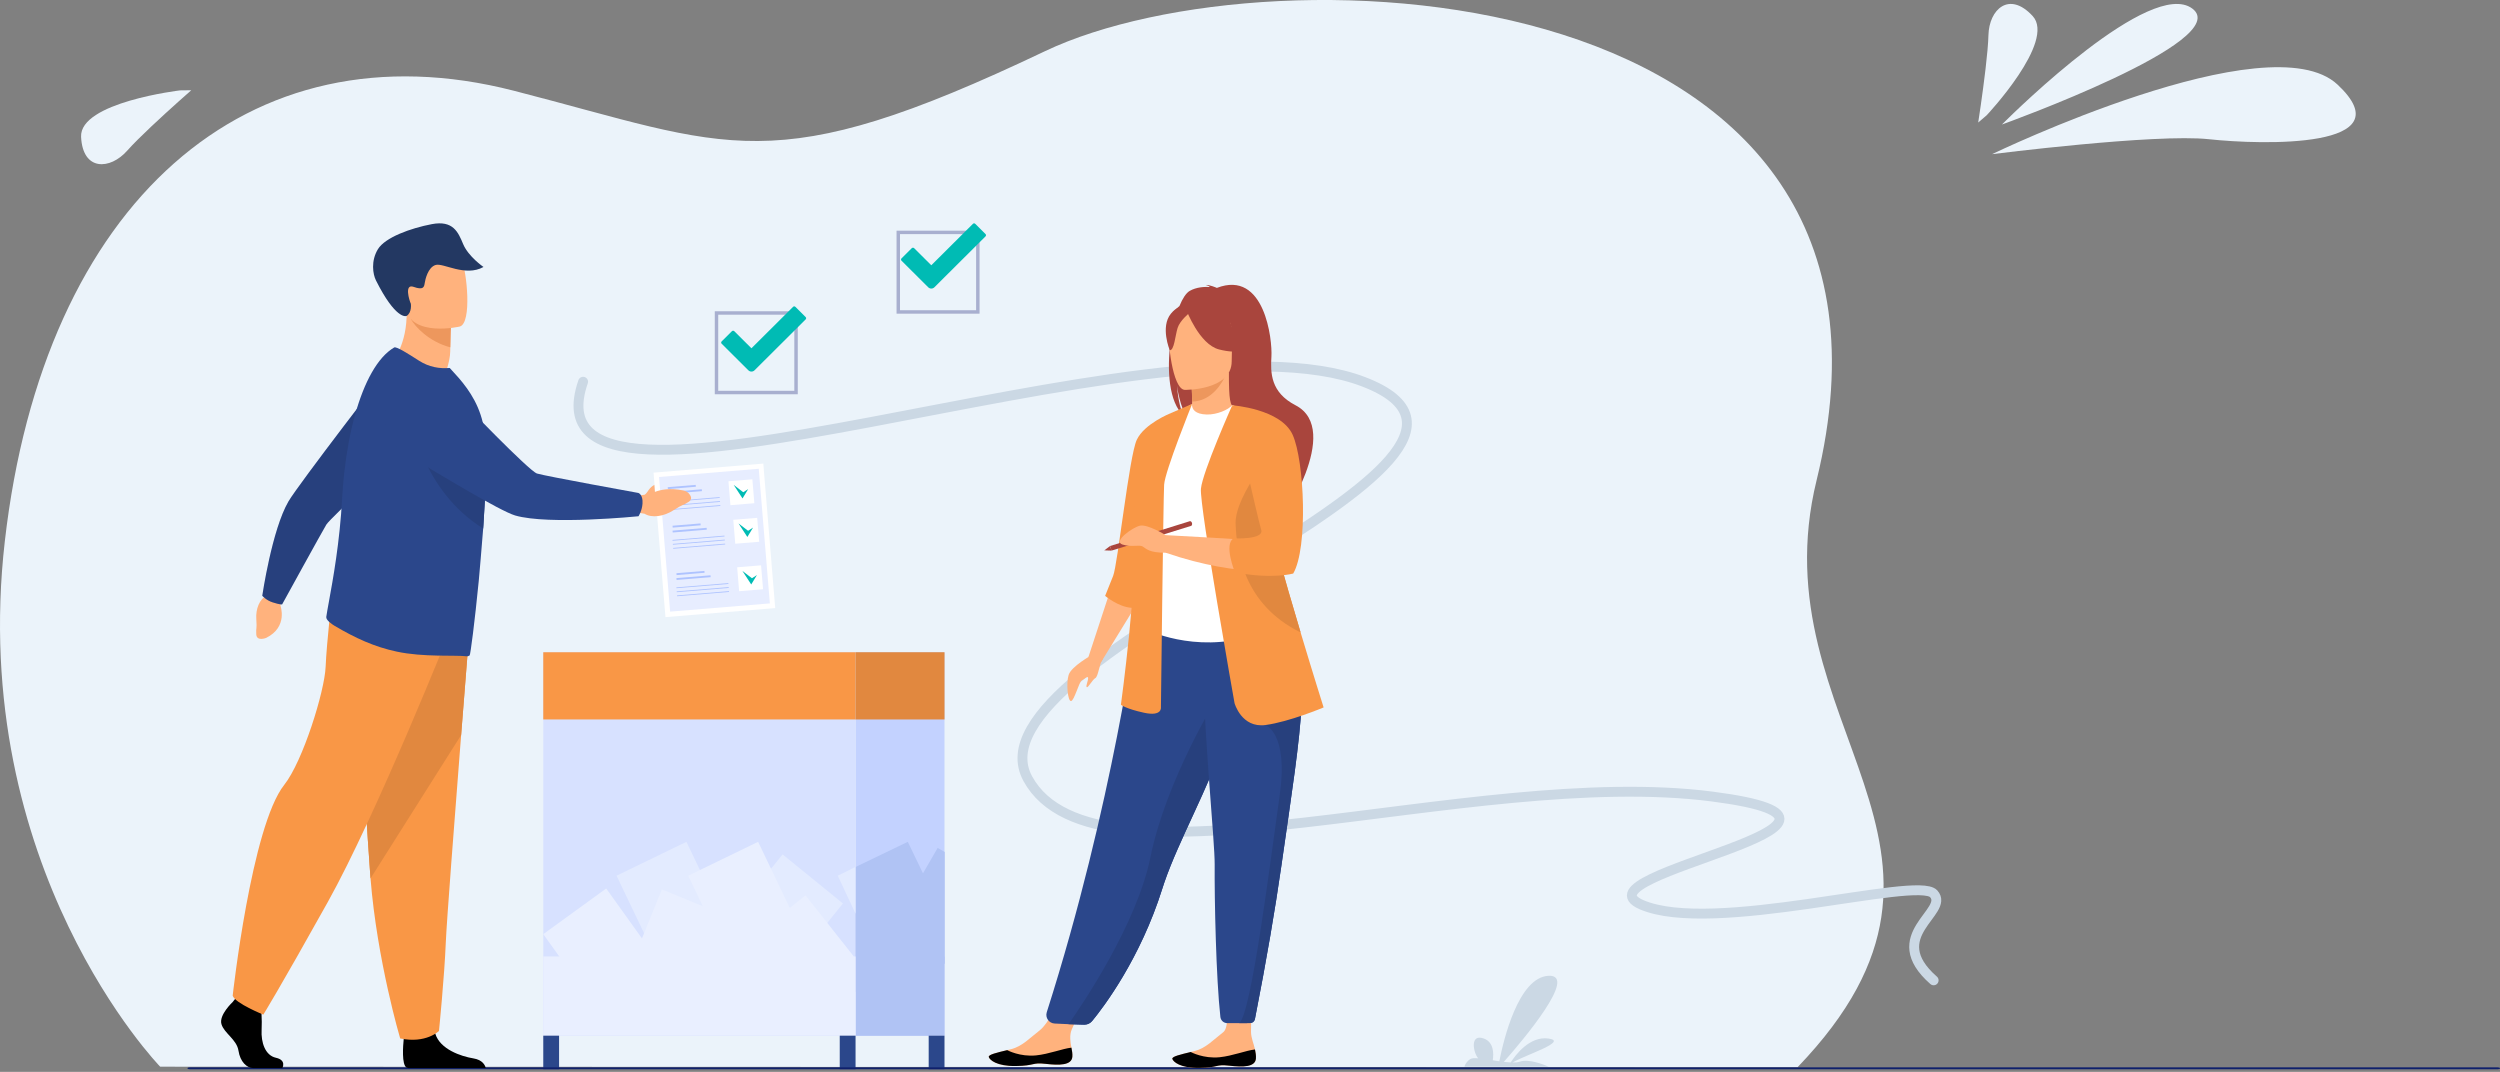 <?xml version="1.0" encoding="UTF-8"?>
<svg width="800px" height="343px" viewBox="0 0 800 343" version="1.1" xmlns="http://www.w3.org/2000/svg" xmlns:xlink="http://www.w3.org/1999/xlink">
    <rect x="0" y="0" width="800" height="343" fill="#808080" stroke="none"/>
    <title>D9115101-893D-46C8-9C16-0AA4D35A0C68@2x</title>
    <defs>
        <polygon id="path-1" points="99.932 21.507 128.393 21.507 128.393 0.003 99.932 0.003"></polygon>
        <path d="M25.779,236.661 L30.881,236.818 C31.792,236.846 32.666,236.452 33.246,235.75 C36.675,231.597 48.632,216.053 55.813,193.208 C56.011,192.581 56.217,191.949 56.437,191.309 C61.062,177.827 70.648,160.903 75.699,145.583 C76.504,143.144 77.226,140.846 77.872,138.674 C78.08,137.976 78.281,137.293 78.474,136.62 L73.103,132.543 C73.103,132.543 56.974,158.66 51.982,183.236 C47.645,204.585 30.276,230.273 25.779,236.661" id="path-2"></path>
        <path d="M80.386,236.33 C81.829,236.33 82.944,236.322 83.734,236.311 C84.572,236.3 85.288,235.701 85.451,234.879 C89.21,215.728 91.904,199.805 93.879,186.038 C95.536,174.464 97.012,164.544 98.146,156.002 C99.288,147.405 100.082,140.209 100.365,134.127 L88.801,140.93 C88.801,140.93 96.182,143.535 93.366,163.25 C90.55,182.965 84.306,233.542 80.386,236.33" id="path-3"></path>
        <path d="M79.239,76.582 C79.583,85.287 81.631,102.186 99.895,111.23 C99.941,111.254 99.99,111.279 100.039,111.301 C95.099,94.802 88.982,73.538 86.099,60.124 C82.743,65.137 79.052,71.789 79.239,76.582" id="path-4"></path>
        <path d="M79.691,127.379 C79.691,127.379 78.367,143.893 76.812,163.744 L47.816,209.623 C47.784,209.191 47.751,208.757 47.718,208.323 C45.758,181.523 42.708,125.092 42.708,125.092 L79.691,127.379" id="path-5"></path>
        <path d="M16.462,121.276 C19.103,122.122 19.526,121.932 19.526,121.932 C19.526,121.932 32.379,98.53 33.681,96.387 C34.982,94.247 60.97,70.148 60.97,70.148 L54.291,45.245 C54.291,45.245 24.734,83.519 21.542,89.012 C16.268,98.088 13.177,119.165 13.177,119.165 C13.177,119.165 14.388,120.608 16.462,121.276" id="path-6"></path>
        <path d="M84.727,79.925 C84.635,85.041 84.338,90.789 83.937,96.629 C83.912,96.973 83.888,97.321 83.863,97.668 C64.026,85.249 60.97,62.528 60.97,62.528 C70.729,62.956 78.482,65.199 84.458,68.408 C84.739,71.534 84.807,75.492 84.727,79.925" id="path-7"></path>
    </defs>
    <g id="Mobile" stroke="none" stroke-width="1" fill="none" fill-rule="evenodd">
        <g id="Home" transform="translate(60, -664)">
            <g id="Hero" transform="translate(-60, 131)">
                <g id="Image-00" transform="translate(0, 533)">
                    <g id="Group-11">
                        <path d="M1.547,173.153 C13.965,64.803 79.253,7.157 164.426,29.035 C234.046,46.919 246.498,58.259 334.312,16.416 C407.316,-18.37 621.123,-8.748 581.313,153.679 C562.048,232.283 642.901,271.121 575.223,341.51 L51.257,341.343 C51.257,341.343 -10.447,277.794 1.547,173.153 Z" id="Fill-2" fill="#EBF3FA"></path>
                        <g id="Group" transform="translate(173.846, 208.718)">
                            <polygon id="Fill-104" fill="#C3D2FF" points="99.932 122.701 128.393 122.701 128.393 0 99.932 0"></polygon>
                            <polyline id="Fill-106" fill="#B0C3F4" points="128.465 63.92 128.465 99.762 124.005 97.185 118.824 94.196 114.65 91.784 113.353 91.038 110.684 89.495 112.363 86.584 126.203 62.615 128.465 63.92"></polyline>
                            <polyline id="Fill-107" fill="#B0C3F4" points="104.951 110.748 114.393 87.62 85.656 75.888 76.216 99.018 104.951 110.748"></polyline>
                            <polyline id="Fill-109" fill="#B0C3F4" points="128.089 80.841 128.089 112.771 123.182 116.68 109.532 99.531 108.966 98.82 107.707 97.239 107.623 97.133 111.898 93.729 111.901 93.726 114.274 91.838 126.85 81.829 128.089 80.841"></polyline>
                            <polyline id="Fill-110" fill="#B0C3F4" points="128.089 84.4 128.089 89.606 112.242 97.239 110.032 98.305 108.966 98.82 107.62 99.469 94.147 71.504 97.917 69.687 116.65 60.662 128.089 84.4"></polyline>
                            <polygon id="Fill-111" fill="#B0C3F4" points="99.932 122.721 128.393 122.721 128.393 97.402 99.932 97.402"></polygon>
                            <polygon id="Fill-112" fill="#D7E1FF" points="0 122.701 99.932 122.701 99.932 0 0 0"></polygon>
                            <g id="Group-2" transform="translate(0, 60.662)">
                                <polyline id="Fill-113" fill="#E3EBFF" points="36.836 38.804 59.202 27.962 45.814 -1.48303022e-13 23.448 10.842 36.836 38.804"></polyline>
                                <polyline id="Fill-114" fill="#E3EBFF" points="57.194 28.168 76.505 43.868 95.889 19.726 76.578 4.026 57.194 28.168"></polyline>
                                <polyline id="Fill-115" fill="#E9EFFF" points="57.124 50.086 66.507 26.958 37.95 15.226 28.568 38.356 57.124 50.086"></polyline>
                                <polyline id="Fill-116" fill="#E9EFFF" points="18.038 54.721 38.176 40.111 20.138 14.936 8.26166827e-14 29.546 18.038 54.721"></polyline>
                                <polyline id="Fill-117" fill="#E9EFFF" points="59.777 36.471 75.238 56.018 99.371 36.688 83.91 17.141 59.777 36.471"></polyline>
                                <polyline id="Fill-118" fill="#E9EFFF" points="59.774 38.804 82.139 27.962 68.753 -1.48303022e-13 46.386 10.842 59.774 38.804"></polyline>
                                <polygon id="Fill-119" fill="#E9EFFF" points="0 61.983 99.932 61.983 99.932 36.684 0 36.684"></polygon>
                                <polyline id="Fill-120" fill="#E3EBFF" points="99.932 8.021 94.239 10.842 99.929 22.992 99.932 8.021"></polyline>
                            </g>
                            <polygon id="Fill-121" fill="#F99746" points="8.98806196e-15 21.507 99.932 21.507 99.932 0.003 8.98806196e-15 0.003"></polygon>
                            <g id="Fill-122">
                                <use fill="#F99746" xlink:href="#path-1"></use>
                                <use fill-opacity="0.1" fill="#000000" xlink:href="#path-1"></use>
                            </g>
                            <polygon id="Fill-127" fill="#2B478B" points="94.872 133.453 99.932 133.453 99.932 122.701 94.872 122.701"></polygon>
                            <polygon id="Fill-127-Copy" fill="#2B478B" points="123.333 133.453 128.393 133.453 128.393 122.701 123.333 122.701"></polygon>
                            <polygon id="Fill-129" fill="#2B478B" points="-1.17968313e-14 133.453 5.06 133.453 5.06 122.701 -1.17968313e-14 122.701"></polygon>
                        </g>
                        <path d="M483.525,339.993 C482.019,337.634 477.489,331.514 471.456,332.325 C464.883,333.206 478.718,337.532 482.952,340.009 C482.011,340.026 481.202,339.948 480.608,339.738 C477.777,338.733 472.929,340.664 471.378,341.339 L498.334,341.339 C498.145,340.697 497.662,339.647 496.407,338.882 C495.962,338.61 495.075,338.573 493.923,338.659 C495.529,336.774 496.639,330.757 492.178,332.304 C488.918,333.436 488.927,337.116 489.248,339.289 C488.555,339.4 487.85,339.507 487.156,339.61 C485.815,332.786 481.066,312.79 471.448,312.255 C461.693,311.716 479.717,332.996 485.72,339.799 C484.949,339.89 484.21,339.96 483.525,339.993" id="Fill-100" fill="#CBD8E4" transform="translate(483.471, 326.792) scale(-1, 1) translate(-483.471, -326.792) "></path>
                        <path d="M186.594,122.156 C165.807,182.026 369.706,96.688 436.325,122.156 C502.943,147.624 307.056,209.332 328.899,249.193 C350.741,289.054 470.04,244.812 547.931,254.896 C614.711,263.542 502.608,279.646 525.269,289.495 C547.931,299.344 613.458,280.211 618.766,285.996 C624.075,291.78 602.392,299.344 618.766,313.709" id="Path-2" stroke="#CBD8E4" stroke-width="3.162" stroke-linecap="round" stroke-linejoin="round"></path>
                        <path d="M32.256,56.291 C32.256,56.291 32.611,54.023 33.085,50.704 C34.01,44.229 35.399,33.755 35.533,28.318 C35.736,20.093 42.168,14.062 49.68,22.201 C57.191,30.339 34.978,53.953 34.978,53.953 L32.256,56.291" id="Fill-5" fill="#EBF3FA" transform="translate(41.744, 37.316) rotate(-140) translate(-41.744, -37.316) "></path>
                        <path d="M799.18,342.171 L60.819,342.171 C60.369,342.171 60,342.046 60,341.894 L60,341.815 C60,341.663 60.369,341.538 60.819,341.538 L799.18,341.538 C799.631,341.538 800,341.663 800,341.815 L800,341.894 C800,342.046 799.631,342.171 799.18,342.171" id="Fill-76" fill="#0F206C"></path>
                        <g id="Group-8" transform="translate(316.154, 91.077)">
                            <path d="M26.997,247.061 C26.793,249.839 22.873,249.869 18.427,249.353 C13.981,248.838 15.161,249.964 8.936,250.051 C2.711,250.137 0.565,248.079 0.264,247.189 C-0.005,246.399 2.993,245.735 6.202,244.954 C6.603,244.856 7.01,244.756 7.414,244.652 C11.03,243.733 13.425,241.026 16.52,238.663 C19.453,236.422 23.234,228.317 23.234,228.317 L31.738,227.935 C31.738,227.935 28.158,235.199 26.812,238.329 C26.02,240.171 26.356,242.436 26.701,244.172 C26.885,245.119 27.07,246.085 26.997,247.061" id="Fill-77" fill="#FFB27D"></path>
                            <path d="M18.427,249.353 C13.981,248.838 15.161,249.964 8.936,250.051 C2.711,250.137 0.565,248.079 0.264,247.189 C-0.005,246.399 2.993,245.735 6.202,244.954 L6.24,245.013 C6.24,245.013 10.249,247.164 15.376,246.649 C19.553,246.231 23.817,244.487 26.701,244.172 C26.885,245.119 27.07,246.085 26.997,247.061 C26.793,249.839 22.873,249.869 18.427,249.353" id="Fill-78" fill="#000000"></path>
                            <path d="M85.738,247.639 C85.537,250.417 81.618,250.449 77.172,249.937 C72.723,249.427 73.908,250.55 67.68,250.645 C61.455,250.737 59.306,248.681 59.005,247.791 C58.737,247.002 61.734,246.334 64.941,245.55 C65.345,245.453 65.749,245.35 66.153,245.249 C69.769,244.324 72.162,241.614 75.254,239.249 C78.183,237.006 75.257,223.733 75.257,223.733 L84.612,222.821 C84.612,222.821 84.165,233.997 84.17,239.081 C84.173,241.085 85.095,243.011 85.44,244.75 C85.627,245.694 85.811,246.66 85.738,247.639" id="Fill-79" fill="#FFB27D"></path>
                            <path d="M77.172,249.937 C72.723,249.427 73.908,250.55 67.68,250.645 C61.455,250.737 59.306,248.681 59.005,247.791 C58.737,247.002 61.734,246.334 64.941,245.55 L64.979,245.61 C64.979,245.61 68.99,247.758 74.117,247.238 C78.295,246.814 82.559,245.065 85.44,244.75 C85.627,245.694 85.811,246.66 85.738,247.639 C85.537,250.417 81.618,250.449 77.172,249.937" id="Fill-80" fill="#000000"></path>
                            <path d="M58.436,18.208 C56.827,11.584 59.16,8.5 61.268,6.857 C62.266,4.419 63.405,2.662 64.572,1.999 C66.698,0.791 69.245,0.659 71.028,0.765 C70.569,0.291 69.666,0.118 69.666,0.118 C70.773,-0.046 73.238,1.05 73.238,1.05 C88.611,-4.873 91.028,17.761 90.702,23.019 C90.382,28.277 90.426,34.471 98.422,38.613 C113.683,46.519 93.352,76.308 93.352,76.308 C93.74,72.06 74.134,49.635 63.904,42.919 C61.414,39.253 60.53,32.776 60.462,32.267 C60.893,37.402 61.769,40.282 62.556,41.904 C57.893,37.613 57.201,27.309 58.436,18.208" id="Fill-81" fill="#A9453D"></path>
                            <path d="M64.509,43.253 C64.458,43.276 69.449,45.867 73.203,44.84 C76.732,43.878 79.041,39.299 78.992,39.289 C77.494,38.992 77.066,36.938 77.096,28.108 L76.42,28.241 L65.054,30.492 C65.054,30.492 65.312,34.069 65.32,37.438 C65.328,40.267 65.158,42.951 64.509,43.253" id="Fill-82" fill="#FFB27D"></path>
                            <path d="M65.054,30.492 C65.054,30.492 65.312,34.069 65.32,37.438 C71.681,37.259 75.042,31.457 76.42,28.241 L65.054,30.492" id="Fill-83" fill="#ED975D"></path>
                            <path d="M18.813,232.823 C18.254,234.567 19.507,236.368 21.338,236.455 L25.779,236.661 L30.477,236.805 C31.651,236.84 32.774,236.33 33.518,235.419 C37.269,230.818 48.811,215.484 55.813,193.208 C56.011,192.581 56.217,191.949 56.437,191.309 C61.062,177.827 70.648,160.903 75.699,145.583 C76.504,143.144 77.226,140.846 77.872,138.674 C78.08,137.976 78.281,137.293 78.474,136.62 C82.198,123.684 83.275,115.19 84.268,106.117 L47.791,106.41 C47.791,106.41 40.112,166.098 18.813,232.823" id="Fill-84" fill="#2B478B"></path>
                            <path d="M52.897,85.449 C52.989,102.807 50.352,110.254 50.352,110.254 C50.352,110.254 65.969,118.191 84.531,112.348 C84.751,112.28 97.812,108.583 97.812,108.583 C97.503,107.877 94.92,96.265 94.619,95.619 C90.699,87.204 89.631,83.67 89.167,81.082 C88.304,76.251 88.285,71.254 88.714,66.54 C89.848,54.062 93.217,43.701 93.217,43.701 C88.158,42.551 83.422,40.529 78.156,38.554 C76.947,40.062 73.244,41.64 70.035,41.568 C66.338,41.486 65.139,39.903 65.328,38.175 C61.39,40.368 58.246,42.439 58.246,42.439 C54.896,48.256 48.103,53.904 47.612,62.829 C47.49,65.023 52.894,84.964 52.897,85.449" id="Fill-85" fill="#FFFFFF"></path>
                            <path d="M84.268,87.383 C85.863,89.64 88.92,103.358 96.526,105.083 C92.606,95.307 89.631,91.018 89.167,88.013 C88.304,82.403 88.285,76.595 88.714,71.121 C86.169,66.659 84.268,63.599 84.268,63.599 C84.07,62.878 80.223,50.986 78.989,61.614 C77.76,72.247 82.488,84.861 84.268,87.383" id="Fill-86" fill="#5F9AA8"></path>
                            <path d="M62.93,33.682 C62.93,33.682 77.977,33.931 77.988,24.557 C77.999,15.184 79.949,8.903 70.341,8.349 C60.733,7.794 58.864,11.368 58.099,14.496 C57.334,17.624 59.016,33.376 62.93,33.682" id="Fill-87" fill="#FFB27D"></path>
                            <path d="M63.487,8.119 C63.487,8.119 67.607,19.116 73.93,20.742 C80.253,22.368 82.996,20.673 82.996,20.673 C82.996,20.673 78.146,16.821 77.139,10.095 C77.139,10.095 66.595,2.885 63.487,8.119" id="Fill-88" fill="#A9453D"></path>
                            <path d="M64.509,9.012 C64.509,9.012 61.433,11.467 60.682,13.854 C59.93,16.24 59.594,21.154 58.162,20.987 C58.162,20.987 55.059,13.513 58.547,9.284 C62.244,4.801 64.509,9.012 64.509,9.012" id="Fill-89" fill="#A9453D"></path>
                            <polyline id="Fill-90" fill="#FFB27D" points="39.255 97.496 32.145 119.164 36.2 120.792 47.951 101.646 39.255 97.496"></polyline>
                            <path d="M58.417,41.163 C58.417,41.163 50.035,44.488 47.61,49.673 C45.185,54.857 41.512,89.635 40.05,93.205 C38.588,96.777 37.486,99.604 37.486,99.604 C37.486,99.604 41.712,103.165 45.963,103.426 C50.211,103.689 58.417,41.163 58.417,41.163" id="Fill-91" fill="#F99746"></path>
                            <path d="M65.328,38.175 C65.328,38.175 56.624,59.682 56.366,64.036 C56.111,68.387 55.343,135.215 55.343,135.215 C55.343,135.215 55.856,138.286 49.967,137.005 C44.078,135.728 42.54,134.447 42.54,134.447 C42.54,134.447 48.174,93.224 46.639,78.885 C45.101,64.549 58.417,41.163 58.417,41.163 L65.328,38.175" id="Fill-92" fill="#F99746"></path>
                            <g id="Fill-93">
                                <use fill="#2B478B" xlink:href="#path-2"></use>
                                <use fill-opacity="0.1" fill="#000000" xlink:href="#path-2"></use>
                            </g>
                            <path d="M72.541,185.526 C72.454,196.832 72.992,222.035 74.367,234.353 C74.494,235.481 75.446,236.33 76.58,236.33 L80.386,236.33 C81.992,236.33 83.191,236.319 83.988,236.308 C84.677,236.298 85.269,235.804 85.402,235.126 C89.186,215.866 91.896,199.865 93.879,186.038 C95.536,174.464 97.012,164.544 98.146,156.002 C99.288,147.405 100.082,140.209 100.365,134.127 C100.411,133.17 100.443,132.239 100.459,131.336 C100.478,130.427 100.484,129.543 100.476,128.686 L68.958,125.612 C69.354,146.554 72.593,178.579 72.541,185.526" id="Fill-94" fill="#2B478B"></path>
                            <g id="Fill-95">
                                <use fill="#2B478B" xlink:href="#path-3"></use>
                                <use fill-opacity="0.1" fill="#000000" xlink:href="#path-3"></use>
                            </g>
                            <path d="M78.9,133.935 C78.9,133.935 81.119,141.956 88.801,140.93 C96.48,139.908 107.404,135.299 107.404,135.299 C107.404,135.299 104.121,124.926 100.039,111.301 C95.099,94.802 88.982,73.538 86.099,60.124 C85.291,56.365 84.737,53.226 84.531,50.978 L78.159,38.613 C78.159,38.613 68.657,59.94 68.144,65.316 C67.634,70.693 78.9,133.935 78.9,133.935" id="Fill-96" fill="#F99746"></path>
                            <path d="M86.568,64.513 L78.156,38.613 C78.181,38.624 88.779,41.767 94.112,44.461 C94.112,44.461 97.446,48.758 99.507,58.671 C99.507,58.671 101.686,82.471 96.822,91.176 C96.822,91.176 81.46,94.249 56.879,85.799 L56.879,80.165 C56.879,80.165 83.763,81.573 89.267,82.213 L86.568,64.513" id="Fill-97" fill="#FFB27D"></path>
                            <g id="Fill-98">
                                <use fill="#F99746" xlink:href="#path-4"></use>
                                <use fill-opacity="0.1" fill="#000000" xlink:href="#path-4"></use>
                            </g>
                            <path d="M78.156,38.613 C78.156,38.613 93.748,39.712 97.505,48.076 C101.26,56.441 102.453,84.264 97.674,92.456 C97.674,92.456 91.096,94.33 79.456,92.152 C79.315,92.128 79.171,92.101 79.027,92.071 C79.027,92.071 75.314,82.984 78.642,81.191 C78.642,81.191 88.459,81.703 87.433,78.459 C86.408,75.215 78.156,38.613 78.156,38.613" id="Fill-99" fill="#F99746"></path>
                            <path d="M39.068,83.646 L39.526,85.121 L65.109,77.165 C65.109,77.165 65.451,76.774 65.282,76.259 C65.098,75.689 64.65,75.687 64.65,75.687 L39.068,83.646" id="Fill-100" fill="#A9453D"></path>
                            <polyline id="Fill-101" fill="#A9453D" points="37.218 85.043 39.068 83.646 39.526 85.121 37.218 85.043"></polyline>
                            <path d="M33.157,118.573 C33.157,118.573 26.666,122.159 25.811,124.893 C24.959,127.625 25.545,133.346 26.576,133.262 C27.607,133.175 29.142,127.112 29.997,126.686 C30.851,126.258 32.045,124.978 32.045,125.919 C32.045,126.857 31.193,128.564 31.619,128.821 C32.045,129.076 33.412,126.432 34.35,125.919 C35.292,125.403 35.685,121.183 36.599,120.049 C37.511,118.915 33.157,118.573 33.157,118.573" id="Fill-102" fill="#FFB27D"></path>
                            <path d="M56.879,80.165 C56.879,80.165 51.076,76.593 48.64,77.141 C46.205,77.691 40.001,82.186 42.985,83.157 C45.971,84.131 48.388,83.111 49.536,83.816 C50.683,84.524 51.529,85.816 56.879,85.799 C62.228,85.78 56.879,80.165 56.879,80.165" id="Fill-103" fill="#FFB27D"></path>
                        </g>
                        <polyline id="Fill-130" fill="#FFFFFF" points="212.948 197.478 248.069 194.584 244.258 148.353 209.138 151.247 212.948 197.478"></polyline>
                        <polyline id="Fill-131" fill="#E7EDFF" points="214.442 195.72 246.352 193.089 242.801 150.007 210.891 152.638 214.442 195.72"></polyline>
                        <polyline id="Fill-132" fill="#AEC3FF" points="215.219 173.043 231.853 171.67 231.831 171.399 215.197 172.769 215.219 173.043"></polyline>
                        <polyline id="Fill-133" fill="#AEC3FF" points="215.324 174.315 231.959 172.945 231.937 172.671 215.302 174.044 215.324 174.315"></polyline>
                        <polyline id="Fill-134" fill="#AEC3FF" points="215.43 175.606 232.064 174.234 232.043 173.962 215.408 175.332 215.43 175.606"></polyline>
                        <polyline id="Fill-135" fill="#AEC3FF" points="215.264 168.835 224.22 168.098 224.17 167.495 215.214 168.233 215.264 168.835"></polyline>
                        <polyline id="Fill-136" fill="#AEC3FF" points="215.264 170.401 226.17 169.503 226.121 168.901 215.214 169.801 215.264 170.401"></polyline>
                        <polyline id="Fill-137" fill="#FFFFFF" points="235.279 173.995 242.931 173.366 242.302 165.713 234.649 166.343 235.279 173.995"></polyline>
                        <polyline id="Fill-138" fill="#00BBB4" points="240.978 168.825 239.152 171.833 236.323 167.495 239.386 169.85 240.978 168.825"></polyline>
                        <polyline id="Fill-139" fill="#AEC3FF" points="216.461 188.233 233.095 186.863 233.073 186.59 216.438 187.959 216.461 188.233"></polyline>
                        <polyline id="Fill-140" fill="#AEC3FF" points="216.566 189.508 233.201 188.136 233.177 187.864 216.543 189.234 216.566 189.508"></polyline>
                        <polyline id="Fill-141" fill="#AEC3FF" points="216.672 190.797 233.307 189.424 233.285 189.153 216.649 190.523 216.672 190.797"></polyline>
                        <polyline id="Fill-142" fill="#AEC3FF" points="216.506 184.026 225.461 183.288 225.412 182.689 216.456 183.427 216.506 184.026"></polyline>
                        <polyline id="Fill-143" fill="#AEC3FF" points="216.506 185.591 227.412 184.693 227.362 184.094 216.456 184.992 216.506 185.591"></polyline>
                        <polyline id="Fill-144" fill="#FFFFFF" points="236.521 189.185 244.173 188.556 243.544 180.904 235.892 181.533 236.521 189.185"></polyline>
                        <polyline id="Fill-145" fill="#00BBB4" points="242.22 184.015 240.395 187.026 237.566 182.689 240.625 185.043 242.22 184.015"></polyline>
                        <polyline id="Fill-146" fill="#AEC3FF" points="213.674 160.706 230.307 159.336 230.285 159.062 213.651 160.435 213.674 160.706"></polyline>
                        <polyline id="Fill-147" fill="#AEC3FF" points="213.778 161.981 230.412 160.608 230.391 160.337 213.756 161.707 213.778 161.981"></polyline>
                        <polyline id="Fill-148" fill="#AEC3FF" points="213.885 163.269 230.518 161.897 230.496 161.625 213.862 162.995 213.885 163.269"></polyline>
                        <polyline id="Fill-149" fill="#AEC3FF" points="213.718 156.499 222.674 155.761 222.624 155.161 213.669 155.899 213.718 156.499"></polyline>
                        <polyline id="Fill-150" fill="#AEC3FF" points="213.718 158.064 224.625 157.166 224.575 156.566 213.669 157.464 213.718 158.064"></polyline>
                        <polyline id="Fill-151" fill="#FFFFFF" points="233.733 161.658 241.388 161.029 240.756 153.376 233.103 154.006 233.733 161.658"></polyline>
                        <polyline id="Fill-152" fill="#00BBB4" points="239.432 156.488 237.606 159.499 234.777 155.161 237.84 157.516 239.432 156.488"></polyline>
                        <g id="Group-9" transform="translate(70.752, 71.47)">
                            <path d="M135.583,86.831 C136.191,86.402 136.665,85.445 137.289,84.731 C137.754,84.202 138.635,83.69 138.635,83.69 C138.635,83.69 138.725,84.932 138.82,85.936 C140.665,85.247 143.439,84.612 147.868,85.464 C148.755,85.635 149.559,86.136 150.047,86.899 C150.498,87.601 150.667,88.48 149.537,89.183 C147.277,90.588 147.932,89.747 144.791,91.792 C141.65,93.84 137.804,94.361 135.506,92.926 L132.422,92.411 L132.04,87.338 C132.04,87.338 133.797,87.129 135.583,86.831" id="Fill-153" fill="#FFB27D"></path>
                            <path d="M54.776,44.289 C54.776,44.289 62.046,52.914 71.304,49.306 C71.304,49.306 73.296,44.489 73.324,40.938 C73.327,40.501 73.332,40.078 73.339,39.675 C73.389,35.677 73.524,33.433 73.524,33.433 C73.524,33.433 73.521,33.432 73.514,33.431 C73.093,33.255 59.362,27.618 59.373,28.086 C59.609,38.901 54.776,44.289 54.776,44.289" id="Fill-154" fill="#FFB27D"></path>
                            <path d="M60.752,30.665 C62.076,33.119 66.619,37.921 73.339,39.675 C73.389,35.677 73.524,33.433 73.524,33.433 C73.524,33.433 73.521,33.432 73.514,33.431 C73.134,33.329 60.358,29.941 60.752,30.665" id="Fill-155" fill="#ED975D"></path>
                            <path d="M76.399,33.018 C76.399,33.018 60.957,36.648 58.844,26.997 C56.732,17.345 53.315,11.314 63.086,8.588 C72.856,5.862 75.584,9.124 77.073,12.174 C78.561,15.224 80.362,31.825 76.399,33.018" id="Fill-156" fill="#FFB27D"></path>
                            <path d="M59.373,29.626 C59.162,29.761 55.839,30.782 49.547,18.247 C48.559,16.279 47.886,12.022 50.188,8.26 C52.491,4.499 60.655,1.542 67.439,0.255 C74.222,-1.032 75.851,2.785 77.448,6.621 C79.125,10.647 83.968,13.963 83.968,13.963 C78.118,17.23 71.073,12.557 68.632,13.325 C66.191,14.094 65.329,17.941 65.146,19.174 C64.963,20.407 64.682,21.431 61.612,20.33 C58.543,19.229 60.224,24.68 60.716,25.722 C60.716,25.722 61.133,28.498 59.373,29.626" id="Fill-157" fill="#233862"></path>
                            <path d="M19.593,270.309 L10.243,270.309 C8.283,270.309 6.105,268.348 5.56,264.754 C5.014,261.157 0.985,259.198 0.113,256.255 C-0.76,253.315 3.709,249.175 3.709,249.175 L4.455,248.215 L5.233,247.214 L12.639,248.955 C12.639,248.955 12.822,250.719 12.936,252.965 C13.016,254.587 13.059,256.464 12.966,258.108 C12.748,262.03 14.065,266.254 17.549,267.016 C21.035,267.778 19.593,270.309 19.593,270.309" id="Fill-158" fill="#000000"></path>
                            <path d="M84.687,270.309 L59.901,270.309 C59.664,270.263 59.484,270.211 59.375,270.157 C57.72,269.327 58.238,262.993 58.437,261.035 C58.475,260.674 58.503,260.46 58.503,260.46 C58.503,260.46 67.218,253.488 68.417,258.827 C68.456,258.992 68.499,259.158 68.546,259.318 L68.546,259.32 C70.058,264.314 76.822,266.582 80.729,267.214 C83.713,267.7 84.488,269.441 84.687,270.309" id="Fill-159" fill="#000000"></path>
                            <path d="M79.691,127.379 C79.691,127.379 78.367,143.893 76.812,163.744 C74.697,190.71 72.154,223.834 71.903,230.108 C71.468,241.005 69.723,258.433 69.723,258.433 C69.723,258.433 65.586,262.575 57.304,260.828 C57.304,260.828 49.924,235.948 47.816,209.623 C47.784,209.191 47.751,208.757 47.718,208.323 C45.758,181.523 42.708,125.092 42.708,125.092 L79.691,127.379" id="Fill-160" fill="#F99746"></path>
                            <g id="Fill-161">
                                <use fill="#F99746" xlink:href="#path-5"></use>
                                <use fill-opacity="0.1" fill="#000000" xlink:href="#path-5"></use>
                            </g>
                            <path d="M73.646,129.34 C73.646,129.34 49.789,189.148 34.101,217.256 C18.414,245.361 13.512,253.206 13.512,253.206 C13.512,253.206 4.525,249.609 3.707,247.16 C3.707,247.16 9.706,192.899 20.212,179.67 C26.148,172.197 33.121,149.766 33.448,141.924 C33.775,134.079 35.572,118.555 35.572,118.555 L73.646,129.34" id="Fill-162" fill="#F99746"></path>
                            <path d="M19.238,118.473 L18.986,122.32 C18.986,122.32 21.523,129.153 14.415,132.66 C14.415,132.66 11.372,133.886 11.249,131.518 C11.126,129.15 11.515,130.04 11.268,126.703 C11.021,123.37 12.332,120.218 14.538,119.154 L16.348,117.066 L19.238,118.473" id="Fill-163" fill="#FFB27D"></path>
                            <g id="Fill-164">
                                <use fill="#2B478B" xlink:href="#path-6"></use>
                                <use fill-opacity="0.1" fill="#000000" xlink:href="#path-6"></use>
                            </g>
                            <path d="M84.727,79.925 C84.635,85.041 84.338,90.789 83.937,96.629 C83.912,96.973 83.888,97.321 83.863,97.668 C83.607,101.284 82.509,113.9 82.451,114.41 C81.148,127.653 79.782,138.115 79.529,138.278 C79.226,138.479 78.886,138.579 78.512,138.536 C75.039,138.099 64.677,138.889 56.194,137.041 C49.035,135.533 42.871,132.669 36.34,128.808 C35.473,128.299 33.496,126.939 33.657,125.925 C33.815,124.81 34.107,123.199 34.478,121.175 C35.765,114.131 37.986,102.013 38.744,87.832 C38.891,85.19 39.107,82.58 39.385,80.014 C40.113,73.333 41.279,66.988 42.844,61.35 C45.753,50.876 50.027,42.856 55.389,39.719 C56.09,39.326 59.86,41.725 63.323,43.947 C66.52,45.997 69.887,46.564 73.161,46.278 L76.042,49.464 C79.532,53.521 83.247,58.921 84.261,66.598 C84.338,67.165 84.403,67.767 84.458,68.408 C84.739,71.534 84.807,75.492 84.727,79.925" id="Fill-165" fill="#2B478B"></path>
                            <g id="Fill-166">
                                <use fill="#2B478B" xlink:href="#path-7"></use>
                                <use fill-opacity="0.1" fill="#000000" xlink:href="#path-7"></use>
                            </g>
                            <path d="M134.851,89.706 C135.055,86.766 133.532,86.275 133.532,86.275 C133.532,86.275 103.621,80.855 101.079,80.055 C98.536,79.255 76.794,56.637 76.794,56.637 C76.794,56.637 68.46,47.239 61.637,49.314 C55.707,51.118 53.389,55.743 52.6,60.149 C51.66,65.4 54.08,70.685 58.627,73.474 C68.835,79.735 89.269,92.069 94.082,93.479 C104.793,96.621 133.573,93.732 133.573,93.732 C133.573,93.732 134.69,92.017 134.851,89.706" id="Fill-167" fill="#2B478B"></path>
                        </g>
                        <path d="M229.833,125.058 L254.185,125.058 L254.185,100.705 L229.833,100.705 L229.833,125.058 Z M228.729,126.162 L255.289,126.162 L255.289,99.602 L228.729,99.602 L228.729,126.162 Z" id="Fill-168" fill="#A8AFCF"></path>
                        <path d="M257.817,101.472 L254.515,98.183 C254.314,97.985 253.99,97.985 253.789,98.183 L240.46,111.45 L234.957,105.967 C234.748,105.782 234.433,105.782 234.225,105.967 L230.923,109.257 C230.825,109.352 230.769,109.482 230.769,109.618 C230.769,109.755 230.825,109.885 230.923,109.98 L236.426,115.463 L236.426,115.463 L239.48,118.5 C239.74,118.76 240.094,118.906 240.463,118.906 C240.831,118.906 241.185,118.76 241.445,118.5 L257.817,102.196 C258.015,101.995 258.015,101.673 257.817,101.472 Z" id="Path" fill="#00BBB4" fill-rule="nonzero"></path>
                        <path d="M288,99.273 L312.353,99.273 L312.353,74.92 L288,74.92 L288,99.273 Z M286.896,100.377 L313.457,100.377 L313.457,73.817 L286.896,73.817 L286.896,100.377 Z" id="Fill-170" fill="#A8AFCF"></path>
                        <path d="M315.372,74.908 L312.071,71.618 C311.869,71.421 311.545,71.421 311.344,71.618 L298.015,84.885 L292.512,79.403 C292.304,79.218 291.989,79.218 291.78,79.403 L288.478,82.693 C288.38,82.788 288.325,82.918 288.325,83.054 C288.325,83.191 288.38,83.321 288.478,83.416 L293.982,88.898 L293.982,88.898 L297.036,91.936 C297.296,92.196 297.649,92.342 298.018,92.342 C298.387,92.342 298.74,92.196 299,91.936 L315.372,75.631 C315.571,75.431 315.571,75.108 315.372,74.908 Z" id="Path-Copy" fill="#00BBB4" fill-rule="nonzero"></path>
                    </g>
                    <g id="Group-10" transform="translate(633.026, 1.265)" fill="#EBF3FA">
                        <path d="M115.003,25.819 C136.916,46.362 90.902,45.139 73.82,43.284 C56.741,41.429 4.427,48.068 4.427,48.068 C4.427,48.068 93.087,5.276 115.003,25.819 Z M68.482,1.455 C82.384,11.719 7.59,38.581 7.59,38.581 L7.932,38.239 C12.206,33.986 55.275,-8.295 68.482,1.455 Z M17.423,3.859 C24.935,11.997 2.721,35.611 2.721,35.611 L0,37.949 C0,37.949 0.354,35.681 0.828,32.362 C1.754,25.887 3.142,15.413 3.276,9.976 C3.48,1.751 9.912,-4.28 17.423,3.859 Z" id="Combined-Shape"></path>
                    </g>
                </g>
            </g>
        </g>
    </g>
</svg>